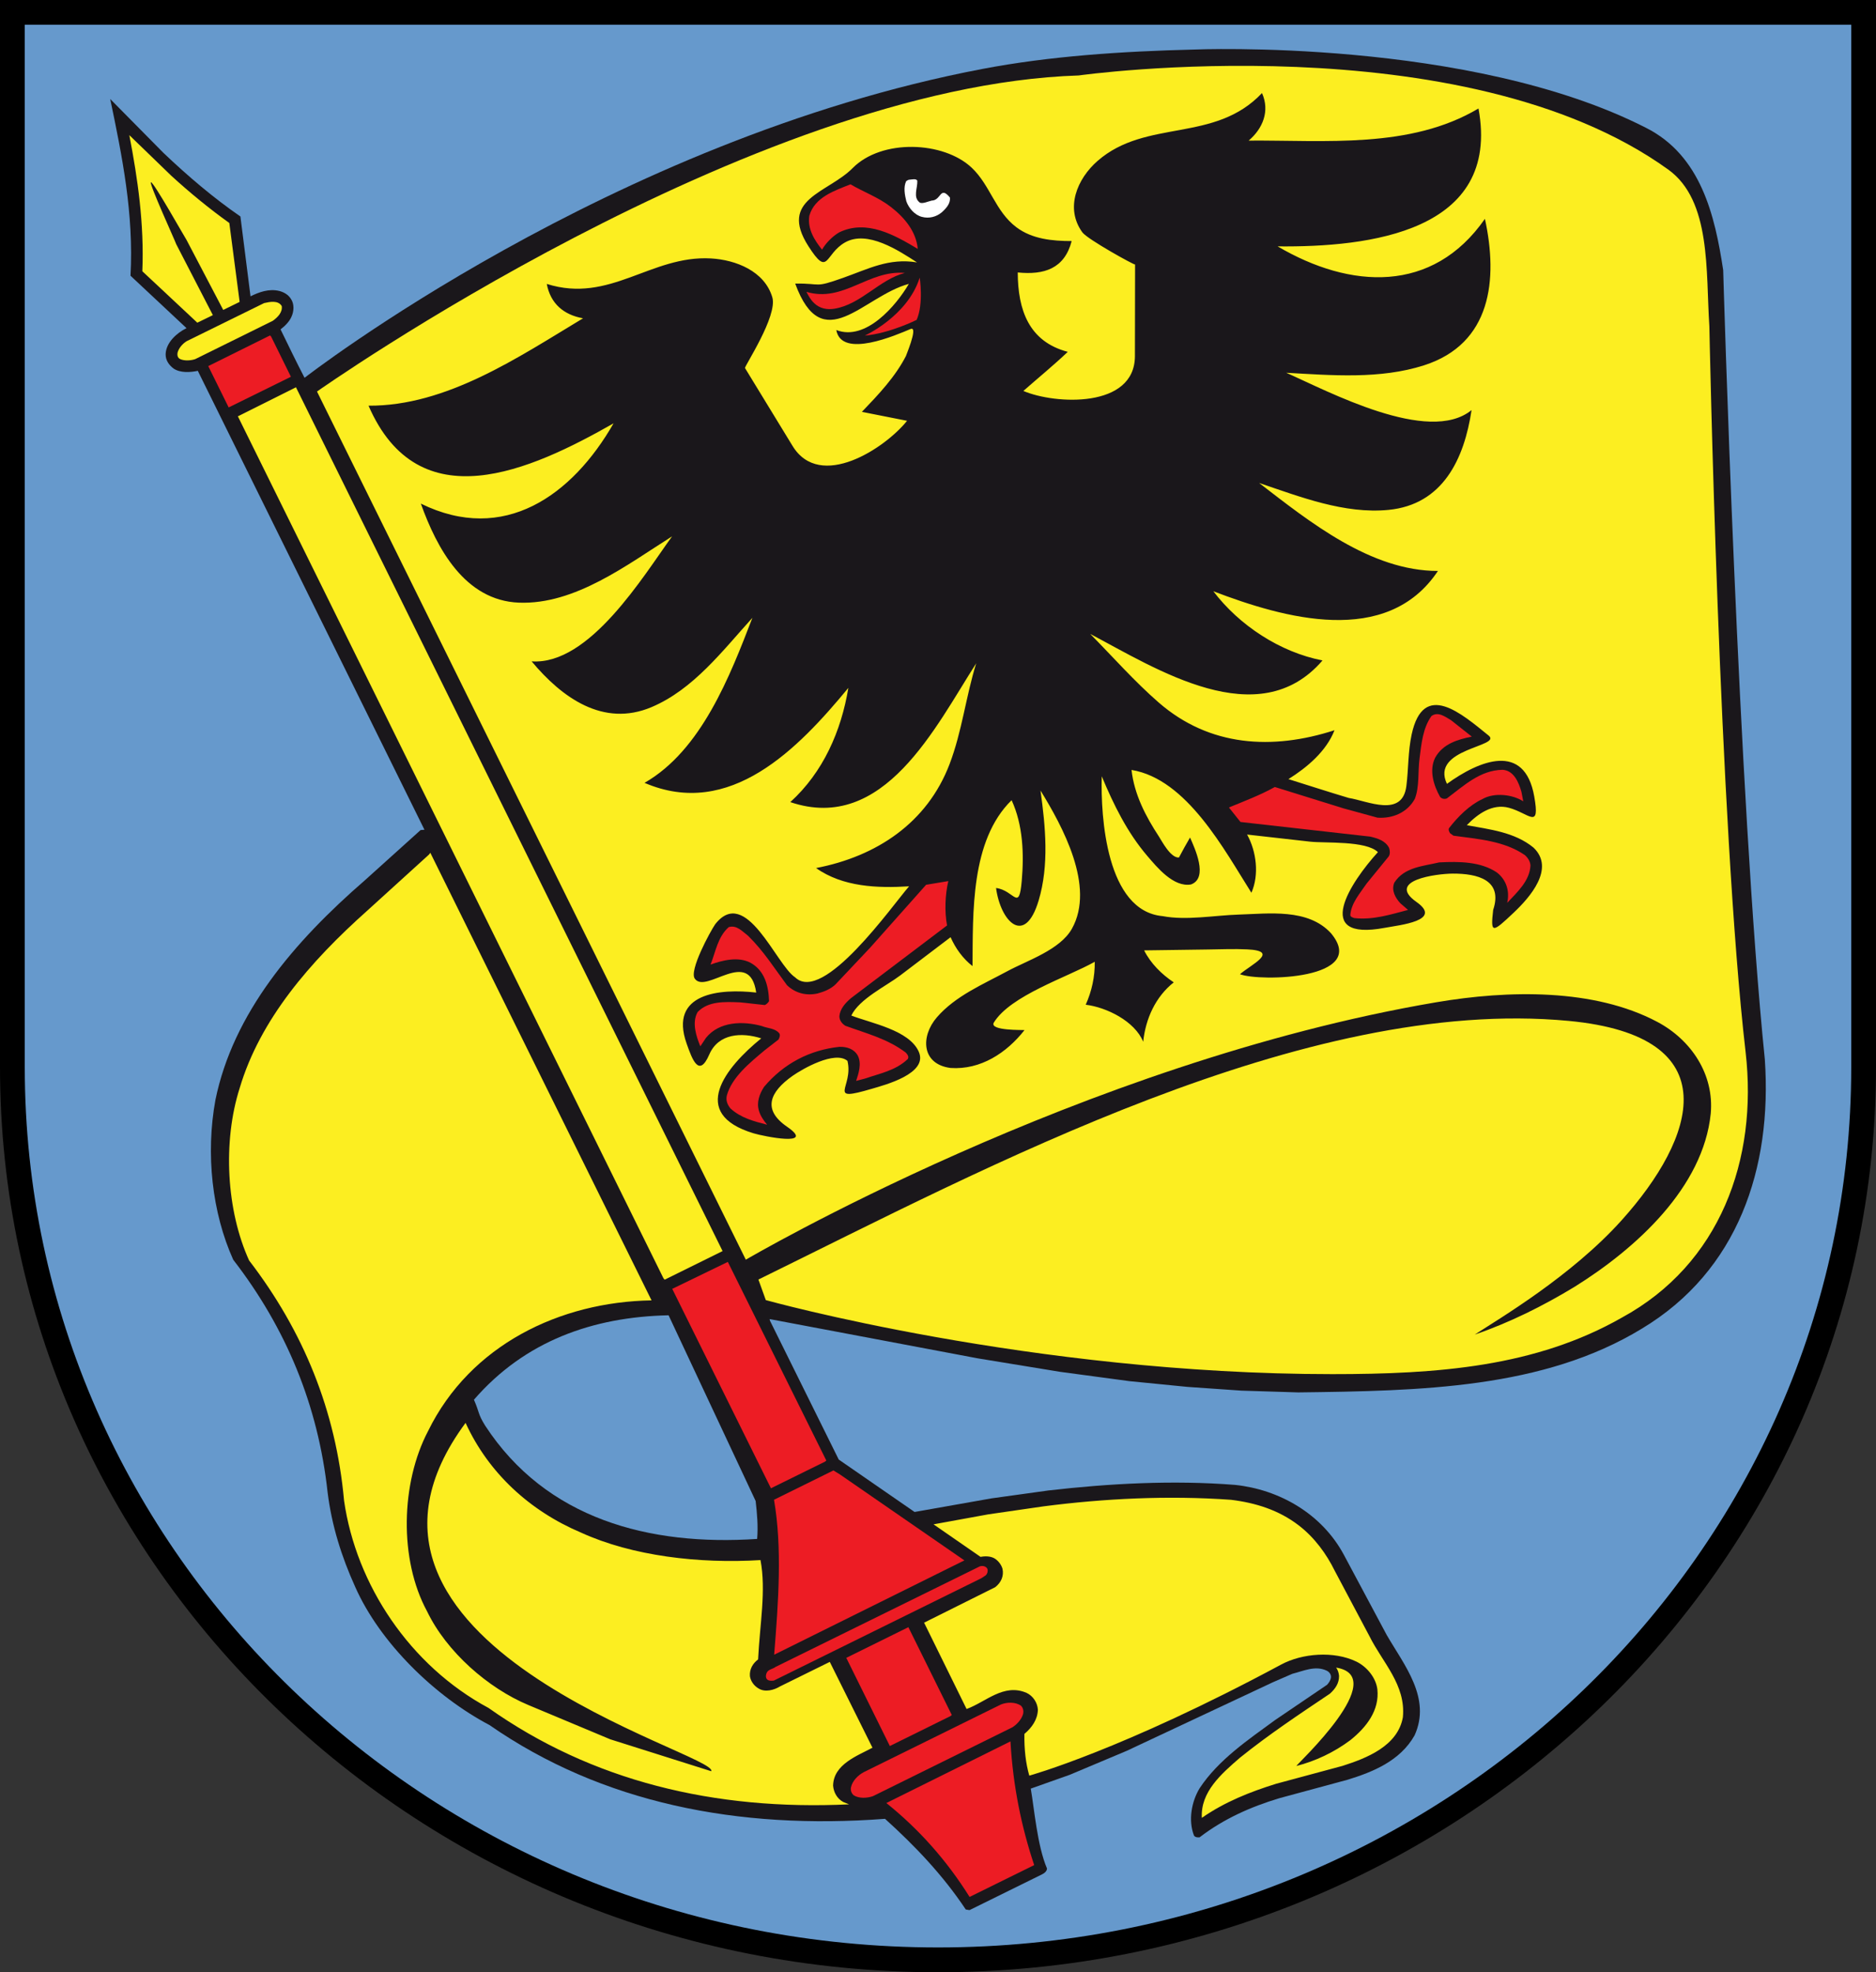 <?xml version="1.0" encoding="utf-8"?>
<!-- Generator: Adobe Illustrator 14.0.0, SVG Export Plug-In  -->
<!DOCTYPE svg PUBLIC "-//W3C//DTD SVG 1.1//EN" "http://www.w3.org/Graphics/SVG/1.1/DTD/svg11.dtd">
<svg version="1.1"
	 xmlns="http://www.w3.org/2000/svg" xmlns:xlink="http://www.w3.org/1999/xlink" xmlns:a="http://ns.adobe.com/AdobeSVGViewerExtensions/3.0/"
	 x="0px" y="0px" width="487px" height="512px" viewBox="0 0 487 512" enable-background="new 0 0 487 512" xml:space="preserve">
<rect x="0" y="0" width="487" height="512" fill="#333333" stroke="none"/>
<defs>
</defs>
<path id="Schildkontur_2_" d="M243.5,512C109.23,512,0,406.6,0,277.05V0h487v277.05C487,406.6,377.77,512,243.5,512L243.5,512z"/>
<path id="Schildfarbe_2_" fill="#6699CC" d="M6.43,6.43v270.62l0,0c0,126.2,106.14,228.51,237.07,228.51
	c130.93,0,237.07-102.31,237.07-228.51V6.43H6.43z"/>
<path fill="#1A171B" d="M447.33,70.12c-2.15-14.19-5.77-29.77-20.08-36.96C381.51,9.83,310.04,12.86,310.04,12.86
	c-18.77,0.46-37.46,1.69-55.03,5.04C158.51,36.29,79.06,98.08,79.06,98.08c-2.15-4.15-4.19-8.38-6.23-12.57
	c1.15-0.88,2.27-2,2.81-3.23c0.68-1.43,0.8-3.35-0.12-4.69c-0.69-1.11-1.84-1.74-2.96-2.04c-2.73-0.69-5.34,0.3-7.54,1.38v-0.11
	L62.41,56.2c-6.97-4.81-13.58-10.42-20-16.53L28.61,25.7c3.07,14.73,6.15,29.73,5.27,45.88l14.54,13.61
	c-2.54,1.24-5.31,3.73-5.42,6.73c-0.04,1.58,0.84,2.84,2.08,3.77c1.73,1.15,4.27,1,6.27,0.58l58.84,119.14l-1,0.07l-14.42,13
	c-18.58,16.11-34.23,34.57-38.84,57.03c-2.58,14.07-0.88,29.34,4.62,41.53c13.77,17.81,22.03,37.85,24.49,60.34
	c1.08,8.73,3.65,16.8,7.15,24.54c6.46,14.61,20.73,28.45,34.88,35.91c29.18,20.27,64.56,27.23,102.68,24.34
	c7.79,7.04,15.03,14.63,20.96,23.54c0.32,0.05,0.64,0.11,0.97,0.16c6.26-3.09,12.54-6.17,18.8-9.27c0.58-0.27,1.31-0.81,1.31-1.54
	c-2.54-6-3.29-15.48-4.21-20.73c3.28-1.19,6.81-2.39,10.1-3.58l14.81-6.23l37.96-17.81l5.04-2.19c2.8-0.7,5.96-2.24,8.92-0.81
	c0.65,0.31,1.15,0.96,1.11,1.69c-0.08,0.77-0.5,1.39-1,1.96l-13.54,9.19c-6.87,5.04-14.68,10.27-19.57,17.69
	c-2.07,3.42-3,8.27-1.46,12.27c0.35,0.5,0.96,0.5,1.46,0.46c6.31-4.84,13.31-7.92,20.69-10.15l17.77-4.81
	c6.49-2,13.58-4.85,17.34-11.49c4.42-9.7-2.69-18.24-7.23-26.08l-11.12-20.81c-5.76-10.73-16.84-16.96-28.26-18.15
	c-16.16-1.28-32.84-0.35-48.45,1.45l-14.77,2.05l-19.96,3.53l-19.69-13.61L199.9,342.9l-0.12-0.47c0.04,0.04,0.12,0.04,0.2,0.04
	l53.84,10.16l21.38,3.5l18,2.42l15.07,1.49l13.96,0.97l14.77,0.46c31.84-0.39,63.61-0.96,89.18-16.53c25-15,33.89-41.69,31.96-69.92
	C451.27,207.54,447.33,70.12,447.33,70.12z M196.55,399.51c-28.07,1.88-54.8-5.19-70.61-29.42c-1.92-3.08-1.45-3.41-2.91-6.72
	c13.23-15.26,30.89-21.5,50.53-21.92c7.54,16.07,15.06,32.14,22.6,48.21C196.54,392.94,196.83,396.23,196.55,399.51z"/>
<path fill-rule="evenodd" clip-rule="evenodd" fill="#FCEE21" d="M193.61,327.02L82.29,101.64c0,0,112.4-79.32,197.72-82.05s0,0,0,0
	s99.66-14.04,153.07,24.44c11.2,8.06,9.71,26.43,10.66,40.67c0,0,2.55,129.03,9.41,188.42c3.22,27.93-6.66,55.05-32.09,68.92
	c-22.42,12.79-47.75,14.69-75.21,14.69c-78.16,0-147.05-19.22-147.05-19.22l-1.92-5.34c58.95-28.89,141.77-73.63,210.37-67.14
	c41.96,3.96,32.88,30.42,13.75,51.72c-13.09,14.58-31.95,25.66-38.16,29.71c8.98-3.08,17.67-7.39,25.93-12.41
	c15.95-9.94,33.39-25.78,35.33-44.97c0.91-10.16-5.05-19.11-13.86-23.79c-16.39-8.71-38.61-8.29-57.38-5.1
	C280.7,275.84,193.61,327.02,193.61,327.02z M44.42,45.58c4.88,4.47,9.96,8.62,15.11,12.31l2.65,20.27v0.23l-4.23,2.07L48.43,62.3
	C48,61.69,39.8,47.08,39.18,47.32c-0.54,0.3,6.4,15.45,6.56,16.06l9.52,18.43l-4.04,1.96L36.95,70.42c0.5-12.3-1.19-24-3.38-35.34
	L44.42,45.58L44.42,45.58z M267.2,460.96c-0.92-3.19-1.34-6.81-1.27-10.83c1.96-1.66,3.42-3.73,3.5-6.29
	c-0.11-1.81-1.25-3.58-2.94-4.37c-5.96-2.56-10.56,2.38-15.57,4.19l-11-22.35l-0.07-0.04l18.5-9.23c1.54-1.21,2.3-2.9,1.89-4.79
	c-0.3-1.05-1.09-2.1-2.11-2.71c-1.03-0.57-2.41-0.61-3.58-0.37l-12.21-8.45l14.21-2.59l14.36-2.08c15.63-2.03,32.37-2.87,48.65-1.7
	c6.45,0.79,12.4,2.68,17.52,6.59l0,0c4.19,3.2,7.28,7.5,9.43,11.87l9,16.96c3.36,6.78,9.49,12.62,8.67,21.03
	c-1.32,7.5-9.5,10.66-15.68,12.63l-17.22,4.64c-6.78,2.11-13.34,4.71-19.29,8.85c-0.37-6.71,5.01-11.38,9.88-15.6
	c7.58-6.1,15.49-11.34,23.36-16.63c1.43-1.28,2.41-2.74,2.38-4.63c-0.08-0.8-0.3-1.51-0.76-2.15c14.3,2.35-9.99,24.86-10.33,25.55
	c4.97-1.28,9.73-3.51,14.02-6.71c4.23-3.39,7.58-7.76,7.02-13.19c-0.38-3.02-2.68-5.84-5.44-7.2c-5.84-2.83-14.08-2.17-19.53,0.76
	C291.23,454.36,267.2,460.96,267.2,460.96z M169.14,337.58c-23.71,0.38-47.04,11.53-58.01,33.92c-7.08,13.46-7.58,33.36-0.26,46.81
	c5.05,10.51,15.83,19.94,26.27,24.31l21.29,8.91l26.2,8.28c2.24-4.48-106.4-32.74-63.77-90.43c5.96,13.01,16.68,22.86,29.96,28.48
	c13.34,6.1,30.73,8.12,46.6,7.14c1.5,7.94-0.17,16.54-0.62,25.79c-1.4,1.05-2.27,2.56-2.12,4.37c0.2,1.28,1.05,2.48,2.23,3.16
	c1.7,1.09,4.07,0.41,5.58-0.52l12.92-6.37l11.08,22.28c-3.85,2.07-10.14,4.29-10.22,9.87c0.15,1.7,1.02,3.35,2.64,4.22l1.51,0.61
	c-35.02,1.66-66.79-6.07-93.59-25.02c-20.43-10.97-34.38-32-37.51-53.82c-2.11-23.34-10.55-43.99-24.65-62.35
	c-5.91-12.97-6.89-30.84-2.44-44.78c5.28-17.75,18.2-32.75,33.17-46.09l15.98-14.52l0.33-0.45L169.14,337.58L169.14,337.58z
	 M73.14,79.46c0.23,1.62-1.04,2.89-2.3,3.81l-20.16,9.96c-1.15,0.38-2.73,0.5-3.88,0c-0.72-0.31-0.84-1.08-0.68-1.77
	c0.34-1.15,1.27-2.23,2.34-2.89l20.11-9.89C70.03,78.35,72.22,77.89,73.14,79.46L73.14,79.46z"/>
<path fill-rule="evenodd" clip-rule="evenodd" fill="#1A171B" d="M236.36,85.42c2.3-0.96-1.7,8.04-1.08,6.8
	c-2.83,5.6-7.24,10.21-11.54,14.7c3.91,0.77,7.82,1.54,11.73,2.32c-5.68,7.11-22.57,18.25-29.73,6.52
	c-4.11-6.74-8.23-13.47-12.34-20.21c-0.23-0.37,8.53-13.51,7.09-18.37c-2.01-6.8-9.48-9.73-15.95-10.09
	c-15.56-0.87-26.18,11.79-42.6,6.62c0.96,5.12,4.42,8.04,9.42,8.92c-16.83,10.12-35.42,22.81-55.69,22.69
	c13.03,30.01,42.02,16.87,63.61,4.58c-10.69,18.68-28.43,31.46-50.03,20.84c4.16,11.62,11.42,25.17,25.47,25.71
	c14.56,0.56,28.1-9.86,39.75-17.21c-7.48,10.31-21.43,33.51-36.46,32.45c7.84,9.39,18.57,17.19,31.13,11.88
	c10.89-4.61,18.46-14.67,26.18-23.18c-5.8,15.04-13.22,34.37-28,42.84c22.2,9.54,39.92-8.92,52.91-24.65
	c-1.86,11.23-6.54,21.9-15.07,29.65c24.31,8.23,37.72-19.62,48.26-36.03c-2.69,8.63-3.68,17.69-6.92,26.18
	c-5.81,15.24-18.95,23.95-34.65,26.97c6.95,4.92,15.96,5.25,24.15,4.74c-4.25,4.83-22.32,30.72-29.61,23.61
	c-4.9-3.2-12.75-23.97-20.73-13.76c-1.25,1.82-6.88,12.1-5.27,14.15c2.92,4.07,14.18-8.38,15.92,3.58
	c-9.3-1.05-22.73,0.02-18.07,13.23c1.48,4.19,3.22,9,5.89,2.85c2.4-5.53,8.45-5.79,13.49-4.19c-9.3,7.54-18.9,19.54-2,24.65
	c2.63,0.79,16.39,3.58,8.68-1.72c-6.5-4.47-4.4-9.04,1.4-13.16c2.58-1.83,11.06-6.69,14.3-3.92c1.66,6.88-5.73,10.8,6.4,7.22
	c3.25-0.96,14.63-3.91,12.11-9.6c-2.49-5.63-12.42-7.4-17.51-9.39c2.06-4.31,9.09-7.68,12.69-10.41c4.36-3.31,8.72-6.62,13.08-9.93
	c1.28,2.9,3.18,5.54,5.69,7.5c0.14-13.8-0.57-32.57,10.15-43.07c2.97,6.46,3.24,13.98,2.63,20.95c-0.72,8.19-1.91,2.43-6.67,1.85
	c1.19,8.79,7.48,15.19,11.05,3.27c2.76-9.2,1.79-19.22,0.49-28.58c5.7,9.27,14.28,24.92,8.16,35.87
	c-3.07,5.5-11.57,8.23-16.77,11.04c-6.33,3.42-13.48,6.41-18.29,11.97c-4.25,4.91-4.05,12.18,3.56,13.15
	c7.79,0.53,14.55-3.91,19.19-9.84c-0.41-0.06-9.04,0.2-8-1.89c4.29-7.1,19.25-11.88,26.23-15.84c0.07,3.85-0.78,7.65-2.34,11.15
	c5.37,0.65,12.72,4.25,14.92,9.61c0.62-5.95,3.17-11.64,7.93-15.42c-3.11-2.06-6.01-4.93-7.69-8.3c5.54-0.08,11.08-0.15,16.63-0.23
	c3.37-0.05,6.76-0.19,10.12-0.03c8.67,0.41,0.95,3.98-1.87,6.45c5.14,1.98,33.66,1.38,23.62-10.65c-5.97-6.49-16.09-5.07-23.98-4.83
	c-6.19,0.19-13.55,1.58-19.71,0.4c-14.64-1.33-16.11-25.81-15.81-36.3c3.07,7.35,6.62,14.6,11.84,20.69
	c2.53,2.95,6.78,8.17,11.32,7.39c4.63-1.69,0.95-9.47-0.24-12.19c-1,1.71-1.96,3.44-2.88,5.19c-2.17,0.18-4.49-4.36-5.19-5.43
	c-3.45-5.25-6.42-10.97-7.12-17.3c14.38,2.34,24.16,20.9,31.12,31.88c2.06-4.68,1.31-10.72-1.12-15.11
	c5.47,0.62,10.95,1.23,16.42,1.85c3.75,0.42,14.5-0.31,17.54,2.72c-7.1,7.79-17.25,23.21,1.74,19.65c3.97-0.74,15.19-1.85,8.27-6.72
	c-7.99-5.62,5.21-7.34,9.42-7.36c6.42-0.03,13.08,1.64,10.49,9.43c-0.7,6.2-0.29,6.03,5.37,0.67c4.11-3.89,10.81-11.42,5.09-16.86
	c-4.9-4.02-11.39-4.71-17.3-5.81c2.82-2.93,6.68-5.69,10.96-4.51c5.27,1.45,8.1,5.84,6.54-2.96c-2.51-14.21-14.29-9.32-22.66-3.26
	c-4.41-9.26,14.41-9.63,10.82-12.54c-6.94-5.61-16.92-14.45-19.98-0.29c-0.97,4.5-0.8,8.88-1.37,13.38
	c-1.04,8.35-10.1,3.87-14.96,3.11c-5.24-1.56-10.44-3.26-15.66-4.89c4.83-3.02,9.84-7.23,11.96-12.69
	c-16.11,5.21-32.42,4.3-45.63-7.19c-6.3-5.48-11.92-11.87-17.78-17.81c17.17,9.06,43.68,26.21,60.3,6.88
	c-11.01-2.12-21.63-9.12-28.34-17.96c18.24,6.97,45.03,14.66,58.3-5.27c-17.45,0-33.28-12.72-46.42-22.84
	c10.66,3.6,22.14,8.1,33.57,6.99c14.17-1.37,19.69-13.28,21.58-25.91c-11.16,9.11-37.34-4.95-48.11-9.69
	c11.8,0.66,24.37,1.73,35.79-1.94c17.46-5.61,19.23-22.24,15.79-38.02c-13.58,19.51-34.94,18.25-53.81,7.15
	c23.61,0.24,58.04-3.7,52.14-35.8C366.1,38.7,344,36.36,324.15,36.5c3.66-3.12,5.55-7.65,3.46-12.34
	c-12.32,13.05-30.04,6.59-42.68,17.61c-5.3,4.63-8.52,12.24-3.96,18.54c1.3,1.81,13.68,8.64,13.69,8.35
	c-0.01,7.92-0.02,15.85-0.04,23.77c-0.02,13.65-20.73,12.58-28.96,9.06c3.84-3.38,7.81-6.62,11.53-10.15
	c-10.15-2.67-12.95-10.94-12.99-20.61c6.85,0.69,12.13-0.97,14-8.15c-4.98,0-10.27-0.5-14.37-3.6c-5.48-4.14-6.75-10.87-11.57-15.43
	c-7.32-6.92-23.37-7.55-30.92,0.09c-6.39,6.47-19.35,7.99-11.47,20.29c5.28,8.23,4.15,2.04,9.49-0.99
	c5.82-3.31,13.98,2.14,18.69,5.18c-7.3-1.2-12.6,1.68-19.18,4.01c-7.72,2.73-5.32,1.39-12.44,1.49c7.12,19.43,17.6,3.28,29.5,0.08
	c-3.26,5.6-11.17,14.95-18.83,11.98C218.46,93.26,232.82,86.89,236.36,85.42"/>
<path fill-rule="evenodd" clip-rule="evenodd" fill="#FFFFFF" d="M238.13,46.91c0.08,1.96-1.16,4.23,0.57,5.62
	c0.62,0.54,2.38-0.31,3.19-0.46c2.47-0.07,2.12-3.92,4.7-0.8c0.19,1.58-1,2.85-2.15,3.88c-1.38,1.15-3.27,1.65-5.12,1.15
	c-1.85-0.46-3.42-2.27-4.04-4.04c-0.39-1.58-0.81-3.65-0.04-5.23c0.27-0.15,0.5-0.39,0.9-0.39
	C236.75,46.61,237.81,46.29,238.13,46.91L238.13,46.91z"/>
<path fill-rule="evenodd" clip-rule="evenodd" fill="#ED1C24" d="M231.32,53.77c3.57,2.77,6.54,6.42,6.92,10.84
	c-5.92-3.54-13.26-7.77-20.42-4.27c-1.69,1-3.43,2.73-4.42,4.47c-1.92-2.39-3.84-5.35-3.3-8.81c1.38-4.85,6.65-6.54,10.69-8.15
	C224.24,49.89,228.04,51.2,231.32,53.77L231.32,53.77z M234.89,70.85c-6.66,1.74-11.38,8.19-18.31,9.3
	c-1.88,0.31-3.8-0.07-5.19-1.42c-0.96-0.88-1.5-1.92-2.04-2.96C219.01,78.61,225.36,70.04,234.89,70.85L234.89,70.85z M75.52,97.81
	l-16.16,7.96l-5.3-10.73l16.04-7.96l0.27,0.27L75.52,97.81L75.52,97.81z M376.72,186.99l5.35,4.24c-3.61,0.73-7.5,1.84-9.5,5.46
	c-1.65,3.31-0.38,7.26,1.27,10.19c0.43,0.5,1.2,0.65,1.78,0.38c4.45-3.34,8.61-7.31,14.42-7.42c3,0.16,4.24,3.38,4.92,5.73
	l0.47,2.46c-2.69-1.76-7.47-2.39-10.62-0.58c-3.27,1.51-6.31,4.51-8.62,7.5c-0.27,0.43,0,0.96,0.23,1.35l0.89,0.65
	c6.49,0.88,13.19,1.35,18.54,5.04c0.84,0.77,1.38,1.65,1.45,2.69c-0.19,3.97-3.38,6.88-6.04,9.7c0.69-3-0.2-5.96-2.69-7.89
	c-4.19-2.81-9.66-2.88-14.96-2.61c-4.2,1-9.08,1.22-11.66,5.27c-0.81,1.96,0.23,3.89,1.58,5.35l1.99,1.72
	c-4.46,1.16-8.99,2.66-13.96,2.12c-0.38-0.15-1-0.27-1.03-0.81c0.27-3.15,2.5-5.58,4.23-8.15l5.76-7.07
	c0.39-0.65,0.31-1.51,0.08-2.19c-0.96-1.89-3.04-2.5-4.89-2.93l-33.69-3.8l-3-3.77c3.96-1.62,8.12-3.2,11.92-5.31l17.81,5.54
	l8.84,2.42c3.92,0.27,7.73-1.31,9.69-4.88c1.23-3.18,0.77-7,1.23-10.54c0.5-3.84,0.85-7.8,3.08-10.96
	C373.34,184.61,375.22,186.11,376.72,186.99L376.72,186.99z M245.85,240.25l-24.91,18.85c-1.5,1.27-2.88,2.81-3.04,4.73
	c0,1.04,0.69,1.92,1.54,2.46c5.39,1.97,10.97,3.38,15.69,6.96c0.43,0.47,0.88,1.04,0.54,1.66c-3.16,3.03-7.3,3.76-11.19,5.11
	l-2.23,0.58c0.65-1.96,1.46-4.46,0.46-6.5c-0.96-1.8-2.88-2.39-4.8-2.34c-7.61,0.81-14.42,4.27-19.58,10.41
	c-1.15,1.81-2,3.97-1.3,6.23c0.39,1.31,1.19,2.46,2.11,3.58c-3.38-0.88-6.8-1.73-9.53-4.24c-0.77-0.96-1.23-2.04-0.93-3.34
	c1.31-4.76,5.96-8.5,9.85-11.77l3.57-2.77c0.24-0.46,0.55-1.16,0.16-1.66c-1.15-1.31-3-1.22-4.5-1.84
	c-4.88-1.34-11.04-1.23-14.5,3.08l-1.46,2.19c-0.99-2.46-2.3-6.12-0.69-8.92c2.77-2.85,6.96-2.66,10.96-2.5
	c2.15,0.19,4.27,0.5,6.46,0.7c0.43-0.16,0.84-0.58,1.11-1.01c-0.12-3.89-1.11-7.92-4.81-9.96c-3.15-1.69-7.35-0.65-10.38,0.47
	c1.31-3.23,1.84-7.2,4.73-9.73c2.08-0.61,3.5,1.11,5,2.23c4.08,4,6.88,8.5,10.11,12.84c2.12,2.04,4.93,2.81,7.93,2.16
	c1.69-0.47,3.31-1.08,4.65-2.34l9-9.54l14.54-16.34l5.77-0.96C245.35,232.26,245.17,236.6,245.85,240.25L245.85,240.25z
	 M214.12,379.47l-13.99,6.89l-25.62-51.77l14.43-7l25.57,51.57L214.12,379.47L214.12,379.47z M250.35,405.08
	c-16.46,8.16-32.92,16.33-49.38,24.49c1.1-13.8,2.12-27.73-0.04-40.23c5.71-2.82,9.72-4.8,15.42-7.61c0.58,0.36,1.16,0.72,1.74,1.07
	C228.84,390.24,239.59,397.66,250.35,405.08L250.35,405.08z M256.34,407.31c0.16,0.62-0.03,1.2-0.41,1.62l-1.16,0.77l-53.88,26.58
	c-0.54,0.07-1.19,0.12-1.66-0.23c-0.5-0.38-0.46-1.12-0.27-1.62c0.38-1.11,1.61-1.08,2.38-1.7l53.04-26.11
	C255.16,406.39,256.01,406.62,256.34,407.31L256.34,407.31z M246.74,445.5L231,453.27l-11.31-22.89l16.12-7.96l11.27,22.8
	L246.74,445.5L246.74,445.5z M265.01,442.78c0.61,0.57,0.8,1.49,0.53,2.34c-0.42,1.27-1.5,2.5-2.69,3.27l-36.22,17.89
	c-1.5,0.54-3.65,0.66-5.03-0.23c-0.58-0.54-0.81-1.19-0.7-2c0.34-1.73,1.85-3.23,3.39-4.03l35.56-17.54
	C261.43,441.85,263.59,441.81,265.01,442.78L265.01,442.78z M251.7,492.45c-5.9-9.43-13.1-17.55-21.61-24.38
	c10.75-5.33,21.48-10.66,32.22-16c0.67,11.74,2.89,22.32,6.16,32.11C262.88,486.95,257.29,489.71,251.7,492.45L251.7,492.45z"/>
<polygon fill-rule="evenodd" clip-rule="evenodd" fill="#FCEE21" points="172.55,332.2 172.24,331.86 61.75,108.08 76.83,100.54 
	187.58,324.78 171.55,332.7 "/>
<path fill="#ED1C24" d="M224.49,87.13c0,0,11.09-5.02,14.26-15.05c0,0,1.06,6.73-0.79,10.96C237.96,83.04,231.01,86.53,224.49,87.13
	z"/>
</svg>
